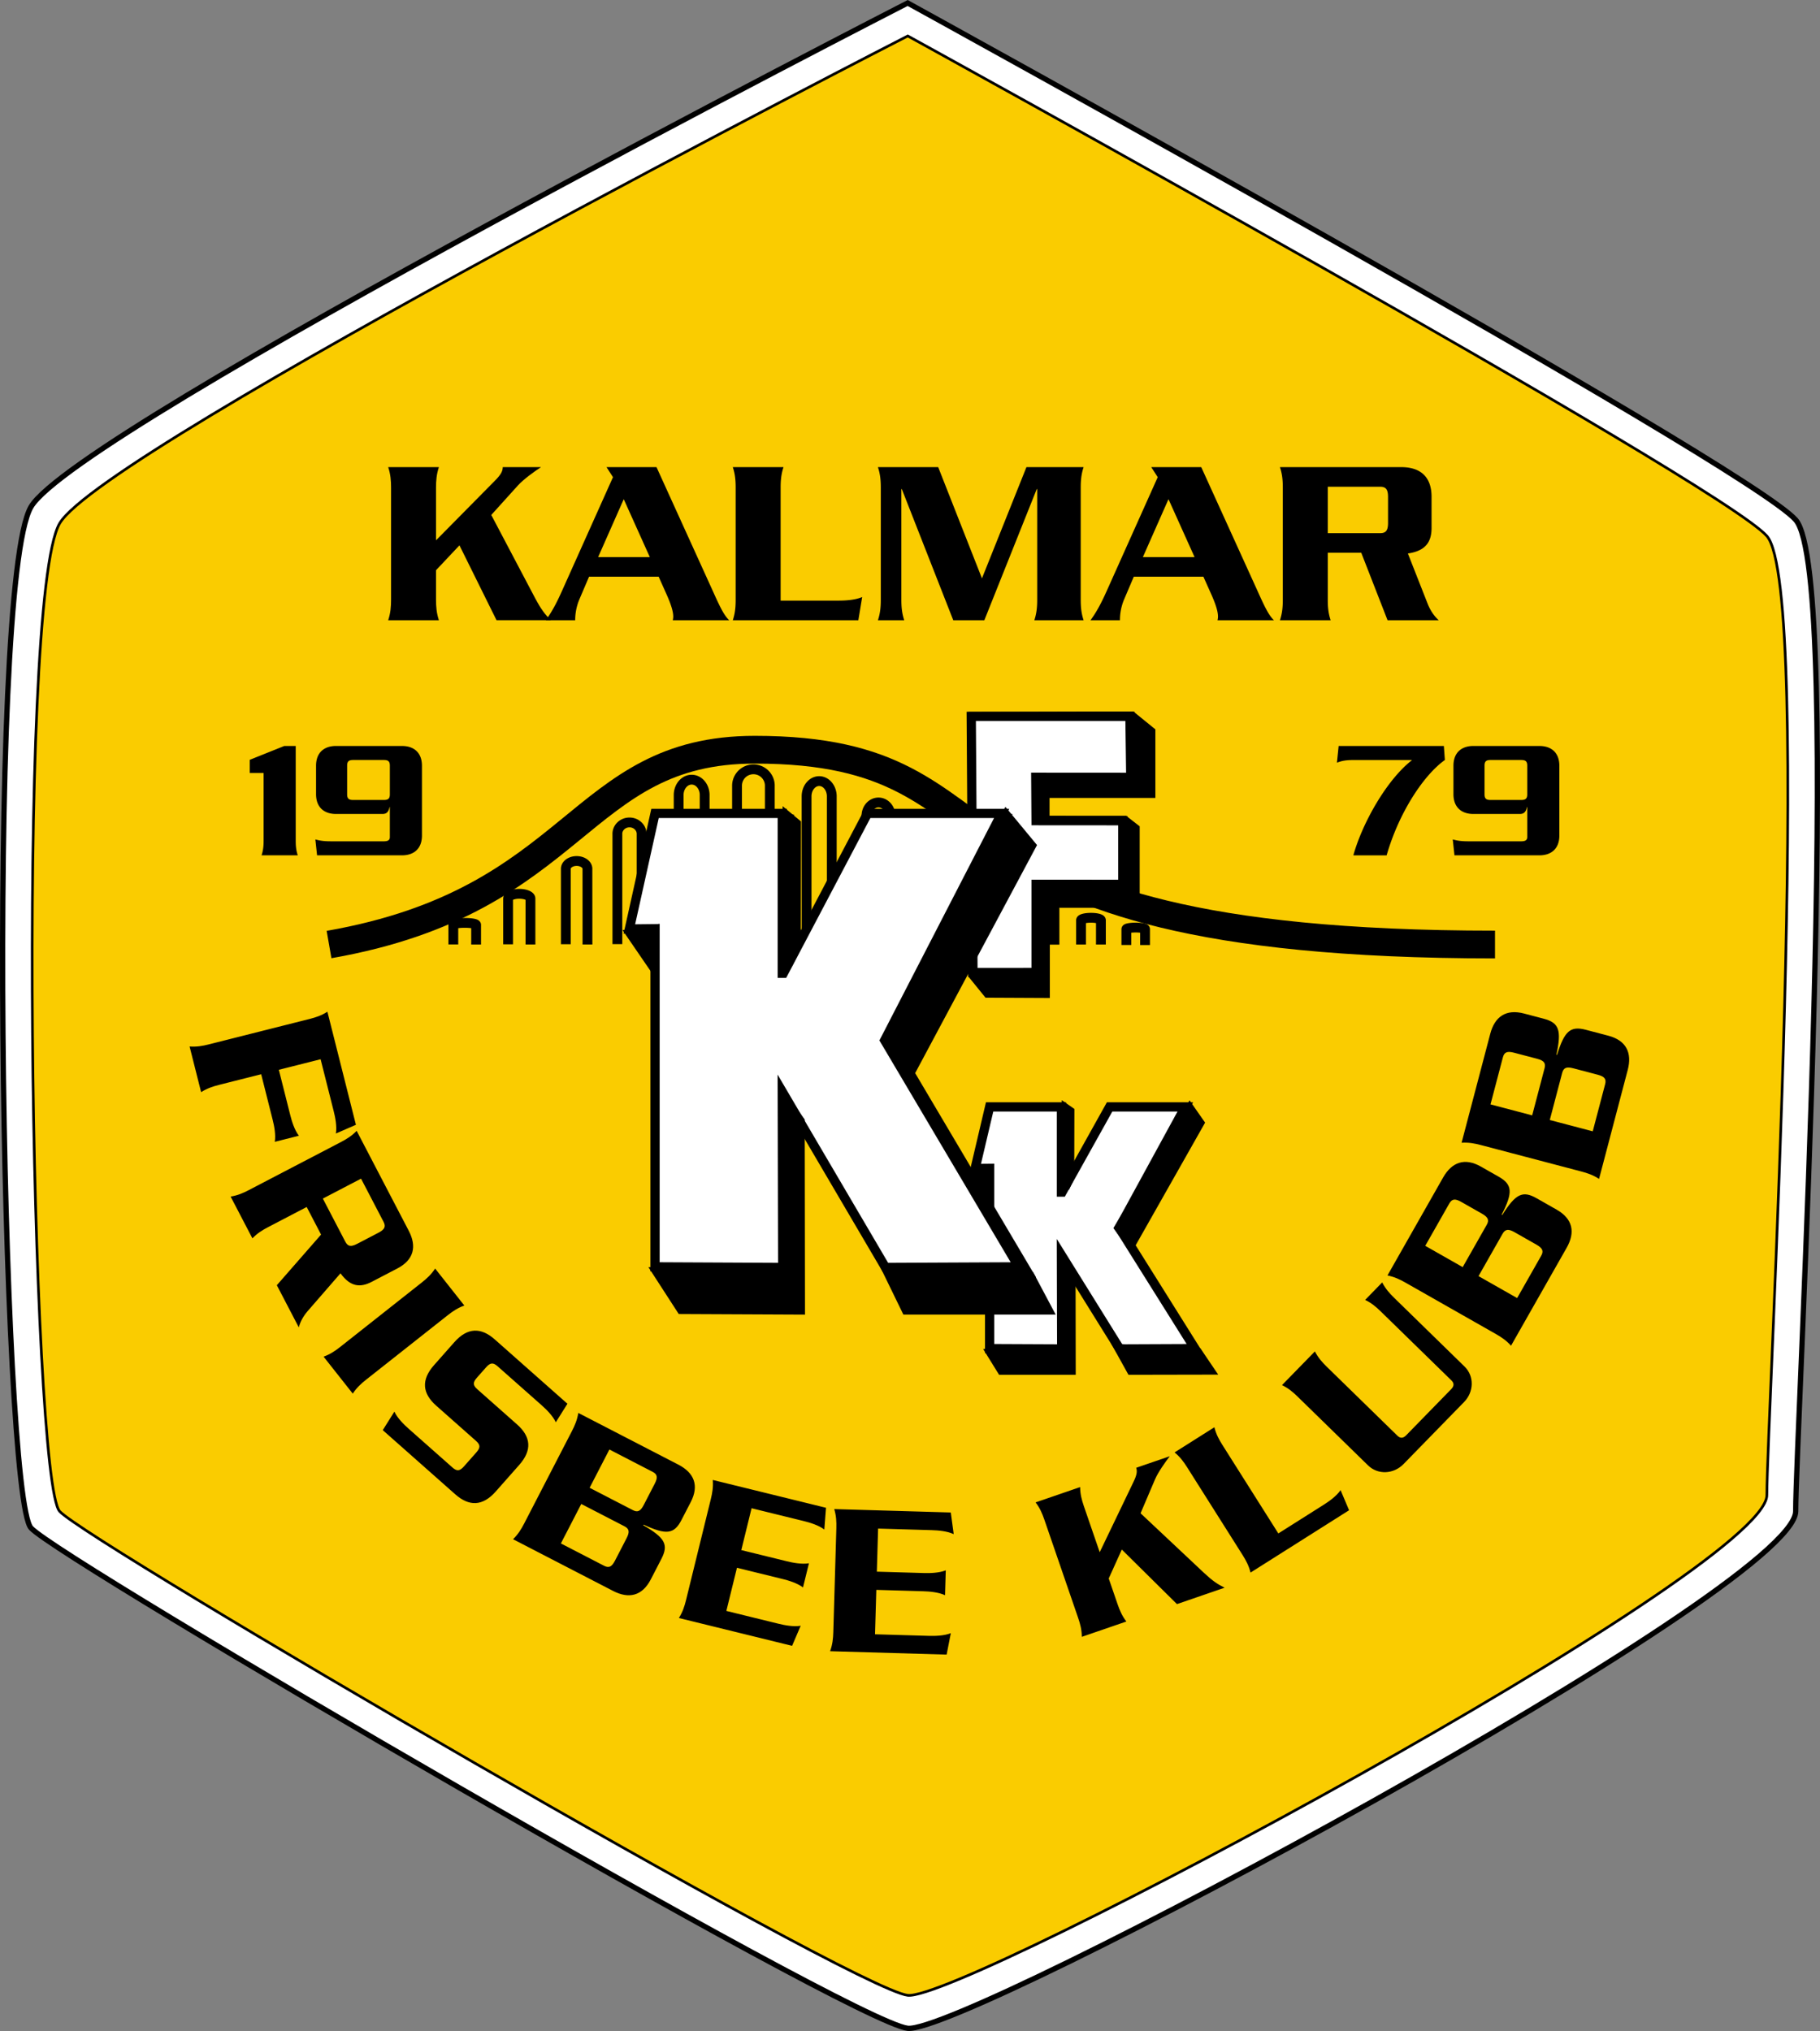 <svg xmlns="http://www.w3.org/2000/svg" version="1.1" xmlns:xlink="http://www.w3.org/1999/xlink" xmlns:svgjs="http://svgjs.com/svgjs" width="344.56" height="384.394"><rect width="100%" height="100%" fill="#808080" stroke="none"/><svg xml:space="preserve" viewBox="0 0 344.56 384.394" version="1.1" id="SvgjsSvg1054" sodipodi:docname="klubblogo_gul_2022_croppped.svg" width="344.56" height="384.394" inkscape:version="1.1.2 (0a00cf5339, 2022-02-04)" xmlns:inkscape="http://www.inkscape.org/namespaces/inkscape" xmlns:sodipodi="http://sodipodi.sourceforge.net/DTD/sodipodi-0.dtd" xmlns:xlink="http://www.w3.org/1999/xlink" xmlns="http://www.w3.org/2000/svg" xmlns:svg="http://www.w3.org/2000/svg"><defs id="SvgjsDefs1053"></defs><sodipodi:namedview id="SvgjsSodipodi:namedview1052" pagecolor="#ffffff" bordercolor="#666666" borderopacity="1.0" inkscape:pageshadow="2" inkscape:pageopacity="0.0" inkscape:pagecheckerboard="0" showgrid="false" fit-margin-top="0" fit-margin-left="0" fit-margin-right="0" fit-margin-bottom="0" inkscape:zoom="1.2078349" inkscape:cx="178.83239" inkscape:cy="232.64769" inkscape:window-width="2560" inkscape:window-height="1373" inkscape:window-x="0" inkscape:window-y="40" inkscape:window-maximized="1" inkscape:current-layer="svg100"></sodipodi:namedview>
  <path fill="#ffffff" d="m 171.843,0.566 c 0,0 -157.361,80.6 -165.975,95.366 -8.614,14.767 -5.537,187.166 0,193.255 5.537,6.092 155.368,93.461 165.975,94.691 10.607,1.23 168.115,-83.131 168.115,-97.863 0,-14.732 9.23,-177.162 0,-187.622 -9.229,-10.459 -168.115,-97.827 -168.115,-97.827 z" id="SvgjsPath1051"></path>
  <path fill="none" stroke="#000000" stroke-miterlimit="3.864" d="m 171.843,0.566 c 0,0 -157.361,80.6 -165.975,95.366 -8.614,14.767 -5.537,187.166 0,193.255 5.537,6.092 155.368,93.461 165.975,94.691 10.607,1.23 168.115,-83.131 168.115,-97.863 0,-14.732 9.23,-177.162 0,-187.622 -9.229,-10.459 -168.115,-97.827 -168.115,-97.827 z" id="SvgjsPath1050"></path>
  <path fill="#d5ca3b" stroke="#000000" stroke-miterlimit="3.864" stroke-width="0.5" d="m 171.857,6.806 c 0,0 -152.238,77.976 -160.571,92.262 -8.333,14.286 -5.357,181.071 0,186.964 5.357,5.893 150.31,90.418 160.571,91.607 10.262,1.191 162.643,-80.422 162.643,-94.676 0,-14.252 8.929,-171.395 0,-181.514 -8.929,-10.119 -162.643,-94.643 -162.643,-94.643 z" id="SvgjsPath1049" style="fill:#facc00;fill-opacity:1"></path>
  <g id="SvgjsG1048" transform="translate(-241.806,-65.697)">
    <defs id="SvgjsDefs1047">
      <path id="SvgjsPath1046" d="M 244.348,57.573 H 583.792 V 537.93 H 244.348 Z"></path>
    </defs>
    <clipPath id="SvgjsClipPath1045">
      <use xlink:href="#a" overflow="visible" id="SvgjsUse1044" x="0" y="0" width="100%" height="100%"></use>
    </clipPath>
    <g clip-path="url(#b)" id="SvgjsG1043">
      <defs id="SvgjsDefs1042">
        <path id="SvgjsPath1041" d="M 244.348,57.573 H 583.792 V 537.93 H 244.348 Z"></path>
      </defs>
      <clipPath id="SvgjsClipPath1040">
        <use xlink:href="#c" overflow="visible" id="SvgjsUse1039" x="0" y="0" width="100%" height="100%"></use>
      </clipPath>
      <path fill="none" stroke="#000000" stroke-miterlimit="3.864" stroke-width="5.253" d="m 304.099,244.461 c 47.462,-8.288 46.942,-36.873 80.611,-36.873 53.489,0 25.615,36.873 140.128,36.873" clip-path="url(#d)" id="SvgjsPath1038"></path>
      <path fill="none" stroke="#000000" stroke-miterlimit="3.864" stroke-width="1.857" d="m 381.338,214.352 a 3.106,3.106 0 0 1 6.211,0 m -0.004,-0.122 0.004,30.231 m -6.211,-30.231 v 30.109 m 65.127,-4.469 c 0,-0.261 0.843,-0.474 1.883,-0.474 1.039,0 1.882,0.212 1.882,0.474 m -0.001,-0.131 v 4.721 m -3.764,-4.721 v 4.721 m -118.837,-3.716 c 0,-0.211 0.966,-0.382 2.158,-0.382 1.192,0 2.158,0.171 2.158,0.382 m -0.001,-0.096 v 3.813 m -4.315,-3.732 v 3.717 m 127.417,-2.888 c 0,-0.17 0.792,-0.309 1.769,-0.309 0.978,0 1.771,0.139 1.771,0.309 m -10e-4,0 v 2.997 m -3.539,-3.01 v 2.997 m -60.54,-28.121 c 0,-1.598 1.068,-2.892 2.386,-2.892 1.317,0 2.386,1.294 2.386,2.892 m -10e-4,-0.233 v 28.276 m -4.771,-28.156 v 28.043 m 11.34,-24.263 c 0,-1.389 1.017,-2.515 2.272,-2.515 1.254,0 2.271,1.126 2.271,2.515 m 0.001,-0.274 v 24.653 m -4.544,-24.477 v 24.378 m 11.901,-17.672 c 0,-1.012 0.846,-1.832 1.891,-1.832 1.045,0 1.891,0.82 1.891,1.832 m -0.001,-0.072 v 17.841 m -3.781,-17.841 v 17.769 m 10.752,-11.569 c 0,-0.663 0.717,-1.2 1.602,-1.2 0.885,0 1.601,0.537 1.601,1.2 m 0,0 v 11.634 m -3.273,-11.681 v 11.634 m 10.095,-6.704 c 0,-0.386 0.653,-0.699 1.458,-0.699 0.805,0 1.456,0.313 1.456,0.699 m 10e-4,0.005 v 6.767 m -2.978,-6.8 v 6.767 m -68.172,-28.271 c 0,-1.611 1.103,-2.917 2.462,-2.917 1.36,0 2.462,1.306 2.462,2.917 m -0.002,-0.094 0.002,28.38 m -4.924,-28.453 v 28.286 m -11.603,-20.779 c 0,-1.193 1.027,-2.161 2.294,-2.161 1.267,0 2.294,0.968 2.294,2.161 m 0,0 v 20.952 m -4.586,-21.037 v 20.952 m -9.76,-14.251 c 0,-0.817 0.916,-1.478 2.046,-1.478 1.129,0 2.046,0.661 2.046,1.478 m -0.003,-0.128 0.008,14.456 m -4.095,-14.386 v 14.328 m -10.928,-8.642 c 0,-0.496 0.947,-0.897 2.116,-0.897 1.167,0 2.115,0.402 2.115,0.897 m 0,0 v 8.699 m -4.235,-8.734 v 8.698" clip-path="url(#d)" id="SvgjsPath1037"></path>
    </g>
    <path d="m 426.005,250.115 2.822,3.48 10.802,0.053 v -17.065 h 17.012 v -14.042 l -1.946,-1.512 -15.121,-0.012 v -5.227 h 20.036 v -11.612 l -3.561,-2.893 -29.971,0.077 z" clip-path="url(#b)" id="SvgjsPath1036"></path>
    <path fill="none" stroke="#000000" stroke-miterlimit="3.864" stroke-width="1.857" d="m 426.005,250.115 2.822,3.48 10.802,0.053 v -17.065 h 17.012 v -14.042 l -1.946,-1.512 -15.121,-0.012 v -5.227 h 20.036 v -11.612 l -3.561,-2.893 -29.971,0.077 z" clip-path="url(#b)" id="SvgjsPath1035"></path>
    <path fill="#ffffff" d="m 437.954,249.761 10e-4,-16.701 16.417,0.013 -0.001,-12.044 -16.417,-0.012 -0.057,-8.21 17.988,0.012 -0.16,-11.535 h -30.044 l 0.325,48.49 z" clip-path="url(#b)" id="SvgjsPath1034"></path>
    <path fill="none" stroke="#000000" stroke-miterlimit="3.864" stroke-width="1.751" d="m 437.954,249.761 10e-4,-16.701 16.417,0.013 -0.001,-12.044 -16.417,-0.012 -0.057,-8.21 17.988,0.012 -0.16,-11.535 h -30.044 l 0.325,48.49 z" clip-path="url(#b)" id="SvgjsPath1033"></path>
    <path fill="#ffffff" d="m 426.415,286.854 2.744,-0.028 v 34.109 l 13.646,0.063 -0.048,-17.736 11.011,17.7 0.022,0.036 14.244,-0.063 -14.33,-22.854 12.501,-22.885 h -14.331 l -8.995,16.12 h -0.122 v -16.12 h -13.598 z" clip-path="url(#b)" id="SvgjsPath1032"></path>
    <path fill="none" stroke="#000000" stroke-miterlimit="3.864" stroke-width="1.751" d="m 426.415,286.854 2.744,-0.028 v 34.109 l 13.646,0.063 -0.048,-17.736 11.011,17.7 0.022,0.036 14.244,-0.063 -14.33,-22.854 12.501,-22.885 h -14.331 l -8.995,16.12 h -0.122 v -16.12 h -13.598 z" clip-path="url(#b)" id="SvgjsPath1031"></path>
    <path d="m 431.47,324.965 -1.886,-3.049 13.806,-0.174 -0.108,-17.289 1.22,1.998 0.03,18.514 z" clip-path="url(#b)" id="SvgjsPath1030"></path>
    <path fill="none" stroke="#000000" stroke-miterlimit="3.864" stroke-width="1.857" d="m 431.47,324.965 -1.886,-3.049 13.806,-0.174 -0.108,-17.289 1.22,1.998 0.03,18.514 z" clip-path="url(#b)" id="SvgjsPath1029"></path>
    <path d="m 443.712,275.667 0.567,0.394 -0.031,12.521 -0.884,1.871 z" clip-path="url(#b)" id="SvgjsPath1028"></path>
    <path fill="none" stroke="#000000" stroke-miterlimit="3.864" stroke-width="1.857" d="m 443.712,275.667 0.567,0.394 -0.031,12.521 -0.884,1.871 z" clip-path="url(#b)" id="SvgjsPath1027"></path>
    <path d="m 455.99,324.965 -2.199,-3.967 14.762,0.783 2.134,3.155 z" clip-path="url(#b)" id="SvgjsPath1026"></path>
    <path fill="none" stroke="#000000" stroke-miterlimit="3.864" stroke-width="1.857" d="m 455.99,324.965 -2.199,-3.967 14.762,0.783 2.134,3.155 z" clip-path="url(#b)" id="SvgjsPath1025"></path>
    <path d="m 467.074,275.667 1.783,2.552 -12.959,22.884 -2.194,-3.022 z" clip-path="url(#b)" id="SvgjsPath1024"></path>
    <path fill="none" stroke="#000000" stroke-miterlimit="3.864" stroke-width="1.857" d="m 467.074,275.667 1.783,2.552 -12.959,22.884 -2.194,-3.022 z" clip-path="url(#b)" id="SvgjsPath1023"></path>
    <path d="m 426.576,287.758 1.77,3.325 0.248,-3.687 z" clip-path="url(#b)" id="SvgjsPath1022"></path>
    <path fill="none" stroke="#000000" stroke-miterlimit="3.864" stroke-width="1.857" d="m 426.576,287.758 1.77,3.325 0.248,-3.687 z" clip-path="url(#b)" id="SvgjsPath1021"></path>
    <path d="m 362.583,242.556 4.86,-0.054 V 306.5 l 23.954,0.118 0.133,-33.278 19.544,33.278 25.229,-0.118 -25.384,-42.881 21.093,-42.936 h -24.333 l -15.932,30.244 h -0.217 l -0.334,-30.139 -23.753,-0.105 z" clip-path="url(#b)" id="SvgjsPath1020"></path>
    <path fill="none" stroke="#000000" stroke-miterlimit="3.864" stroke-width="1.857" d="m 362.583,242.556 4.86,-0.054 V 306.5 l 23.954,0.118 0.133,-33.278 19.544,33.278 25.229,-0.118 -25.384,-42.881 21.093,-42.936 h -24.333 l -15.932,30.244 h -0.217 l -0.334,-30.139 -23.753,-0.105 z" clip-path="url(#b)" id="SvgjsPath1019"></path>
    <path fill="#ffffff" d="m 360.955,241.52 4.861,-0.054 v 63.998 l 24.17,0.118 -0.083,-33.278 19.504,33.21 0.04,0.068 25.228,-0.118 -25.383,-42.881 22.143,-42.936 h -25.384 l -15.932,30.244 h -0.216 v -30.244 h -24.087 z" clip-path="url(#b)" id="SvgjsPath1018"></path>
    <path fill="none" stroke="#000000" stroke-miterlimit="3.864" stroke-width="1.751" d="m 360.955,241.52 4.861,-0.054 v 63.998 l 24.17,0.118 -0.083,-33.278 19.504,33.21 0.04,0.068 25.228,-0.118 -25.383,-42.881 22.143,-42.936 h -25.384 l -15.932,30.244 h -0.216 v -30.244 h -24.087 z" clip-path="url(#b)" id="SvgjsPath1017"></path>
    <path d="m 370.81,313.463 -4.531,-6.997 24.971,0.152 -0.187,-31.717 2.16,2.971 0.054,35.698 z" clip-path="url(#b)" id="SvgjsPath1016"></path>
    <path fill="none" stroke="#000000" stroke-miterlimit="3.864" stroke-width="1.857" d="m 370.81,313.463 -4.531,-6.997 24.971,0.152 -0.187,-31.717 2.16,2.971 0.054,35.698 z" clip-path="url(#b)" id="SvgjsPath1015"></path>
    <path d="m 390.901,220.253 1.62,1.347 -0.054,23.492 -1.566,3.096 z" clip-path="url(#b)" id="SvgjsPath1014"></path>
    <path fill="none" stroke="#000000" stroke-miterlimit="3.864" stroke-width="1.857" d="m 390.901,220.253 1.62,1.347 -0.054,23.492 -1.566,3.096 z" clip-path="url(#b)" id="SvgjsPath1013"></path>
    <path d="m 413.413,313.571 -3.622,-7.443 27.02,1.215 3.312,6.228 z" clip-path="url(#b)" id="SvgjsPath1012"></path>
    <path fill="none" stroke="#000000" stroke-miterlimit="3.864" stroke-width="1.857" d="m 413.413,313.571 -3.622,-7.443 27.02,1.215 3.312,6.228 z" clip-path="url(#b)" id="SvgjsPath1011"></path>
    <path d="m 432.326,220.075 4.697,5.671 -22.951,42.936 -3.889,-5.672 z" clip-path="url(#b)" id="SvgjsPath1010"></path>
    <path fill="none" stroke="#000000" stroke-miterlimit="3.864" stroke-width="1.857" d="m 432.326,220.075 4.697,5.671 -22.951,42.936 -3.889,-5.672 z" clip-path="url(#b)" id="SvgjsPath1009"></path>
    <path d="m 361.251,242.413 3.959,5.775 0.432,-6.536 z" clip-path="url(#b)" id="SvgjsPath1008"></path>
    <path fill="none" stroke="#000000" stroke-miterlimit="3.864" stroke-width="1.857" d="m 361.251,242.413 3.959,5.775 0.432,-6.536 z" clip-path="url(#b)" id="SvgjsPath1007"></path>
    <g clip-path="url(#b)" id="SvgjsG1006">
      <defs id="SvgjsDefs1005">
        <path id="SvgjsPath1004" d="M 244.348,57.573 H 583.792 V 537.93 H 244.348 Z"></path>
      </defs>
      <clipPath id="SvgjsClipPath1003">
        <use xlink:href="#e" overflow="visible" id="SvgjsUse1002" x="0" y="0" width="100%" height="100%"></use>
      </clipPath>
      <path d="m 277.7,263.757 c 1.326,0.099 2.447,-0.097 3.629,-0.395 l 19.078,-4.812 c 1.182,-0.298 2.263,-0.657 3.383,-1.373 l 5.397,21.401 -3.79,1.65 c 0.222,-1.356 -0.119,-3.049 -0.406,-4.19 l -2.488,-9.865 -7.909,1.995 2.169,8.601 c 0.288,1.142 0.791,2.792 1.629,3.881 l -4.565,1.151 c 0.222,-1.356 -0.118,-3.048 -0.406,-4.189 l -2.169,-8.602 -7.99,2.016 c -1.183,0.298 -2.262,0.657 -3.383,1.373 z m 14.863,34.19 c -1.081,0.563 -2.049,1.164 -2.973,2.12 l -4.122,-7.904 c 1.313,-0.211 2.358,-0.661 3.439,-1.225 l 17.45,-9.097 c 1.081,-0.564 2.048,-1.164 2.973,-2.12 l 9.855,18.903 c 1.555,2.982 0.977,5.513 -2.154,7.145 l -4.847,2.527 c -2.125,1.107 -4.026,1.008 -5.915,-1.611 l -6.253,7.195 c -0.793,0.936 -1.359,1.941 -1.641,3.038 l -4.16,-7.979 8.375,-9.582 -2.721,-5.221 z m 10.364,-5.404 4.257,8.166 c 0.467,0.894 1.052,1.016 2.245,0.394 l 4.027,-2.099 c 1.192,-0.623 1.428,-1.172 0.961,-2.067 l -4.257,-8.165 z m 26.784,20.239 c -1.25,0.452 -2.193,1.09 -3.151,1.845 l -15.444,12.193 c -0.957,0.756 -1.796,1.525 -2.525,2.637 l -5.524,-6.996 c 1.251,-0.451 2.194,-1.089 3.151,-1.845 l 15.444,-12.193 c 0.958,-0.755 1.796,-1.524 2.525,-2.636 z m 5.941,35.208 c -2.48,2.803 -5.04,2.84 -7.653,0.526 l -13.729,-12.148 2.199,-3.5 c 0.583,1.245 1.818,2.45 2.699,3.231 l 8.281,7.328 c 0.85,0.752 1.384,0.72 2.192,-0.194 l 2.34,-2.645 c 0.808,-0.913 0.776,-1.447 -0.074,-2.199 l -7.525,-6.659 c -2.614,-2.313 -2.888,-4.858 -0.408,-7.661 l 3.845,-4.345 c 2.48,-2.802 5.04,-2.839 7.653,-0.526 l 13.759,12.177 -2.199,3.501 c -0.583,-1.246 -1.817,-2.451 -2.699,-3.231 l -8.313,-7.356 c -0.85,-0.752 -1.384,-0.72 -2.192,0.193 l -1.728,1.952 c -0.808,0.913 -0.775,1.447 0.075,2.199 l 7.525,6.66 c 2.613,2.313 2.888,4.857 0.408,7.659 z m 14.426,-11.436 c 0.56,-1.084 1.005,-2.131 1.211,-3.444 l 18.938,9.784 c 2.989,1.544 3.973,3.945 2.351,7.083 l -1.756,3.399 c -1.39,2.689 -2.859,2.876 -7.176,0.883 l -0.058,0.112 c 4.125,2.367 4.822,3.674 3.432,6.363 l -2.007,3.885 c -1.621,3.138 -4.148,3.725 -7.137,2.182 l -18.938,-9.786 c 0.953,-0.927 1.548,-1.896 2.108,-2.979 z m -2.087,21.259 8.18,4.226 c 0.897,0.464 1.445,0.228 2.063,-0.969 l 2.2,-4.259 c 0.618,-1.194 0.494,-1.779 -0.403,-2.242 l -8.18,-4.227 z m 5.442,-10.535 8.18,4.227 c 0.897,0.464 1.445,0.227 2.063,-0.97 l 2.084,-4.033 c 0.617,-1.195 0.494,-1.78 -0.403,-2.243 l -8.181,-4.227 z m 16.898,24.648 c 0.709,-1.125 1.062,-2.207 1.353,-3.391 l 4.693,-19.107 c 0.291,-1.185 0.479,-2.307 0.372,-3.631 l 21.435,5.265 -0.32,4.12 c -1.094,-0.832 -2.748,-1.324 -3.891,-1.605 l -9.88,-2.427 -1.946,7.921 8.615,2.115 c 1.143,0.281 2.837,0.61 4.192,0.381 l -1.123,4.572 c -1.095,-0.831 -2.748,-1.324 -3.892,-1.604 l -8.614,-2.116 -2.006,8.165 9.88,2.427 c 1.143,0.281 2.837,0.611 4.192,0.38 l -1.626,3.801 z m 28.626,6.282 c 0.457,-1.249 0.574,-2.382 0.61,-3.601 l 0.575,-19.668 c 0.035,-1.22 -0.016,-2.357 -0.399,-3.629 l 22.064,0.643 0.553,4.098 c -1.245,-0.583 -2.965,-0.718 -4.142,-0.753 l -10.171,-0.297 -0.238,8.154 8.868,0.259 c 1.177,0.034 2.903,0 4.18,-0.51 l -0.138,4.708 c -1.246,-0.583 -2.965,-0.718 -4.143,-0.752 l -8.867,-0.259 -0.246,8.405 10.171,0.297 c 1.177,0.034 2.902,0 4.179,-0.509 l -0.792,4.057 z m 52.754,-13.764 1.682,4.89 c 0.397,1.153 0.847,2.199 1.654,3.255 l -8.43,2.898 c -0.013,-1.329 -0.302,-2.43 -0.698,-3.582 l -6.4,-18.605 c -0.396,-1.153 -0.846,-2.2 -1.653,-3.256 l 8.429,-2.898 c 0.012,1.329 0.302,2.43 0.698,3.583 l 3.009,8.746 6.375,-13.264 c 0.651,-1.335 0.766,-2.042 0.532,-2.717 l 6.361,-2.188 c -0.894,1.152 -2.205,3.025 -2.777,4.334 l -2.756,6.462 12.02,11.292 c 1.637,1.527 2.561,2.143 3.896,2.795 l -9.024,3.104 -10.443,-10.324 z m 20,-28.621 c 0.318,1.291 0.854,2.295 1.506,3.325 l 10.604,16.773 8.6,-5.438 c 0.994,-0.629 2.406,-1.622 3.181,-2.758 l 1.61,3.807 -18.655,11.796 c -0.319,-1.291 -0.854,-2.296 -1.506,-3.325 l -10.515,-16.631 c -0.652,-1.03 -1.329,-1.945 -2.359,-2.786 z m 19.029,-14.354 c 0.609,1.182 1.362,2.035 2.234,2.887 l 13.388,13.066 c 0.542,0.528 1.077,0.522 1.664,-0.08 l 8.515,-8.725 c 0.588,-0.602 0.581,-1.137 0.04,-1.665 l -13.389,-13.066 c -0.872,-0.852 -1.743,-1.584 -2.939,-2.164 l 3.23,-3.31 c 0.608,1.183 1.362,2.035 2.234,2.887 l 13.357,13.036 c 1.866,1.82 1.783,4.795 -0.097,6.72 l -11.451,11.733 c -1.879,1.926 -4.851,2.081 -6.715,0.26 l -13.358,-13.036 c -0.872,-0.853 -1.743,-1.585 -2.939,-2.164 z m 17.132,-13.028 c -1.06,-0.603 -2.089,-1.09 -3.393,-1.348 l 10.53,-18.532 c 1.662,-2.924 4.1,-3.811 7.17,-2.066 l 3.327,1.89 c 2.632,1.495 2.76,2.971 0.596,7.205 l 0.109,0.062 c 2.529,-4.026 3.863,-4.671 6.495,-3.175 l 3.802,2.16 c 3.07,1.745 3.557,4.293 1.895,7.218 l -10.53,18.532 c -0.889,-0.989 -1.835,-1.623 -2.895,-2.225 z m 21.157,2.932 4.549,-8.005 c 0.499,-0.878 0.283,-1.435 -0.886,-2.1 l -4.167,-2.368 c -1.17,-0.665 -1.76,-0.563 -2.258,0.313 l -4.549,8.005 z m -10.307,-5.857 4.549,-8.005 c 0.498,-0.877 0.283,-1.435 -0.886,-2.1 l -3.948,-2.243 c -1.17,-0.665 -1.759,-0.564 -2.257,0.313 l -4.549,8.005 z m 3.417,-23.11 c -1.18,-0.31 -2.299,-0.518 -3.626,-0.432 l 5.425,-20.616 c 0.855,-3.253 2.984,-4.736 6.4,-3.837 l 3.7,0.974 c 2.928,0.771 3.431,2.164 2.425,6.812 l 0.122,0.032 c 1.413,-4.542 2.536,-5.506 5.464,-4.736 l 4.229,1.112 c 3.416,0.899 4.539,3.238 3.684,6.491 l -5.425,20.615 c -1.112,-0.727 -2.189,-1.098 -3.368,-1.408 z m 21.203,-2.594 2.343,-8.905 c 0.257,-0.976 -0.094,-1.46 -1.396,-1.802 l -4.635,-1.22 c -1.301,-0.342 -1.845,-0.094 -2.102,0.882 l -2.343,8.905 z m -11.467,-3.017 2.343,-8.905 c 0.257,-0.976 -0.094,-1.459 -1.395,-1.802 l -4.392,-1.155 c -1.301,-0.343 -1.845,-0.095 -2.102,0.881 l -2.343,8.905 z M 324.353,173.619 v 5.569 c 0,1.313 0.091,2.536 0.543,3.894 h -9.598 c 0.452,-1.358 0.543,-2.581 0.543,-3.894 V 158 c 0,-1.313 -0.091,-2.536 -0.543,-3.895 h 9.598 c -0.453,1.358 -0.543,2.581 -0.543,3.895 v 9.96 l 11.138,-11.273 c 1.132,-1.132 1.495,-1.811 1.495,-2.581 h 7.243 c -1.313,0.86 -3.305,2.31 -4.346,3.441 l -5.071,5.614 8.285,15.71 c 1.132,2.128 1.856,3.079 2.988,4.21 h -10.277 l -7.018,-14.17 z" clip-path="url(#f)" id="SvgjsPath1001"></path>
      <path d="m 353.326,174.841 -1.856,4.347 a 10.114,10.114 0 0 0 -0.77,3.894 h -5.568 c 1.086,-1.495 1.947,-3.034 3.079,-5.569 l 9.643,-21.506 -1.223,-1.901 h 9.463 l 10.685,23.498 c 1.222,2.716 2.083,4.572 3.079,5.478 h -10.685 c 0.045,-0.181 0.09,-0.408 0.09,-0.679 0,-0.905 -0.361,-2.173 -1.222,-4.12 l -1.539,-3.441 h -13.176 z m 11.5,-3.712 -4.935,-10.957 -4.845,10.957 z m 25.311,-17.023 c -0.452,1.358 -0.543,2.581 -0.543,3.894 v 21.37 h 10.956 c 1.268,0 3.125,-0.09 4.482,-0.679 l -0.725,4.392 h -23.769 c 0.453,-1.358 0.543,-2.581 0.543,-3.894 V 158 c 0,-1.313 -0.091,-2.536 -0.543,-3.894 z m 37.571,21.053 8.422,-21.053 h 10.82 c -0.452,1.358 -0.543,2.581 -0.543,3.893 v 21.189 c 0,1.313 0.091,2.535 0.543,3.894 h -9.327 c 0.453,-1.359 0.544,-2.581 0.544,-3.894 v -20.917 h -0.091 l -9.915,24.811 h -5.886 l -9.734,-24.811 h -0.091 v 20.917 c 0,1.313 0.091,2.535 0.544,3.894 h -4.98 c 0.453,-1.359 0.544,-2.581 0.544,-3.894 v -21.189 c 0,-1.313 -0.091,-2.535 -0.544,-3.893 h 11.409 z m 28.748,-0.318 -1.855,4.347 a 10.095,10.095 0 0 0 -0.771,3.894 h -5.568 c 1.086,-1.495 1.946,-3.034 3.079,-5.569 l 9.643,-21.506 -1.223,-1.901 h 9.463 l 10.685,23.498 c 1.223,2.716 2.083,4.572 3.079,5.478 h -10.686 c 0.046,-0.181 0.091,-0.408 0.091,-0.679 0,-0.905 -0.361,-2.173 -1.222,-4.12 l -1.54,-3.441 h -13.175 z m 11.5,-3.712 -4.935,-10.957 -4.845,10.957 z m 25.221,8.059 c 0,1.313 0.091,2.536 0.543,3.894 h -9.599 c 0.453,-1.358 0.544,-2.581 0.544,-3.894 V 158 c 0,-1.313 -0.091,-2.535 -0.544,-3.894 h 22.955 c 3.621,0 5.75,1.811 5.75,5.614 v 5.886 c 0,2.581 -1.042,4.347 -4.482,4.845 l 3.758,9.553 c 0.498,1.223 1.177,2.264 2.082,3.079 h -9.688 l -4.98,-12.768 h -6.338 v 8.873 z m 0,-12.586 h 9.915 c 1.087,0 1.494,-0.498 1.494,-1.947 v -4.89 c 0,-1.448 -0.407,-1.947 -1.494,-1.947 h -9.915 z m -204.088,45.391 v -2.491 l 6.533,-2.62 h 2.167 v 17.917 c 0,0.938 0.064,1.811 0.388,2.781 h -6.855 c 0.323,-0.97 0.388,-1.843 0.388,-2.781 v -12.806 z m 28.816,-5.11 c 2.264,0 3.784,1.261 3.784,3.751 v 13.195 c 0,2.49 -1.52,3.751 -3.784,3.751 h -16.073 l -0.323,-3.008 c 0.776,0.194 1.391,0.355 2.976,0.355 h 9.993 c 0.808,0 1.132,-0.258 1.132,-0.809 v -5.659 h -0.065 c -0.161,0.873 -0.55,1.293 -1.326,1.293 h -8.796 c -2.264,0 -3.784,-1.261 -3.784,-3.751 v -5.369 c 0,-2.49 1.52,-3.751 3.784,-3.751 h 12.482 z m -9.249,2.652 c -0.808,0 -1.132,0.258 -1.132,1.067 v 5.433 c 0,0.809 0.324,1.068 1.132,1.068 h 5.822 c 0.808,0 1.132,-0.259 1.132,-1.068 v -5.433 c 0,-0.809 -0.324,-1.067 -1.132,-1.067 z m 189.361,18.046 c 1.746,-6.241 6.37,-14.326 11.06,-17.981 v -0.064 H 498.21 c -1.487,0 -2.36,0.129 -3.298,0.517 l 0.323,-3.169 h 19.921 l 0.193,2.652 c -4.009,2.846 -8.699,9.928 -11.027,18.045 z m 35.217,-20.698 c 2.264,0 3.784,1.261 3.784,3.751 v 13.195 c 0,2.49 -1.521,3.751 -3.784,3.751 h -16.072 l -0.323,-3.008 c 0.776,0.194 1.391,0.355 2.976,0.355 h 9.992 c 0.808,0 1.133,-0.258 1.133,-0.809 v -5.659 h -0.065 c -0.162,0.873 -0.55,1.293 -1.326,1.293 h -8.797 c -2.263,0 -3.783,-1.261 -3.783,-3.751 v -5.369 c 0,-2.49 1.521,-3.751 3.783,-3.751 h 12.482 z m -9.249,2.652 c -0.809,0 -1.132,0.258 -1.132,1.067 v 5.433 c 0,0.809 0.323,1.068 1.132,1.068 h 5.821 c 0.808,0 1.133,-0.259 1.133,-1.068 v -5.433 c 0,-0.809 -0.325,-1.067 -1.133,-1.067 z" clip-path="url(#f)" id="SvgjsPath1000"></path>
    </g>
  </g>
</svg><style>@media (prefers-color-scheme: light) { :root { filter: none; } }
</style></svg>